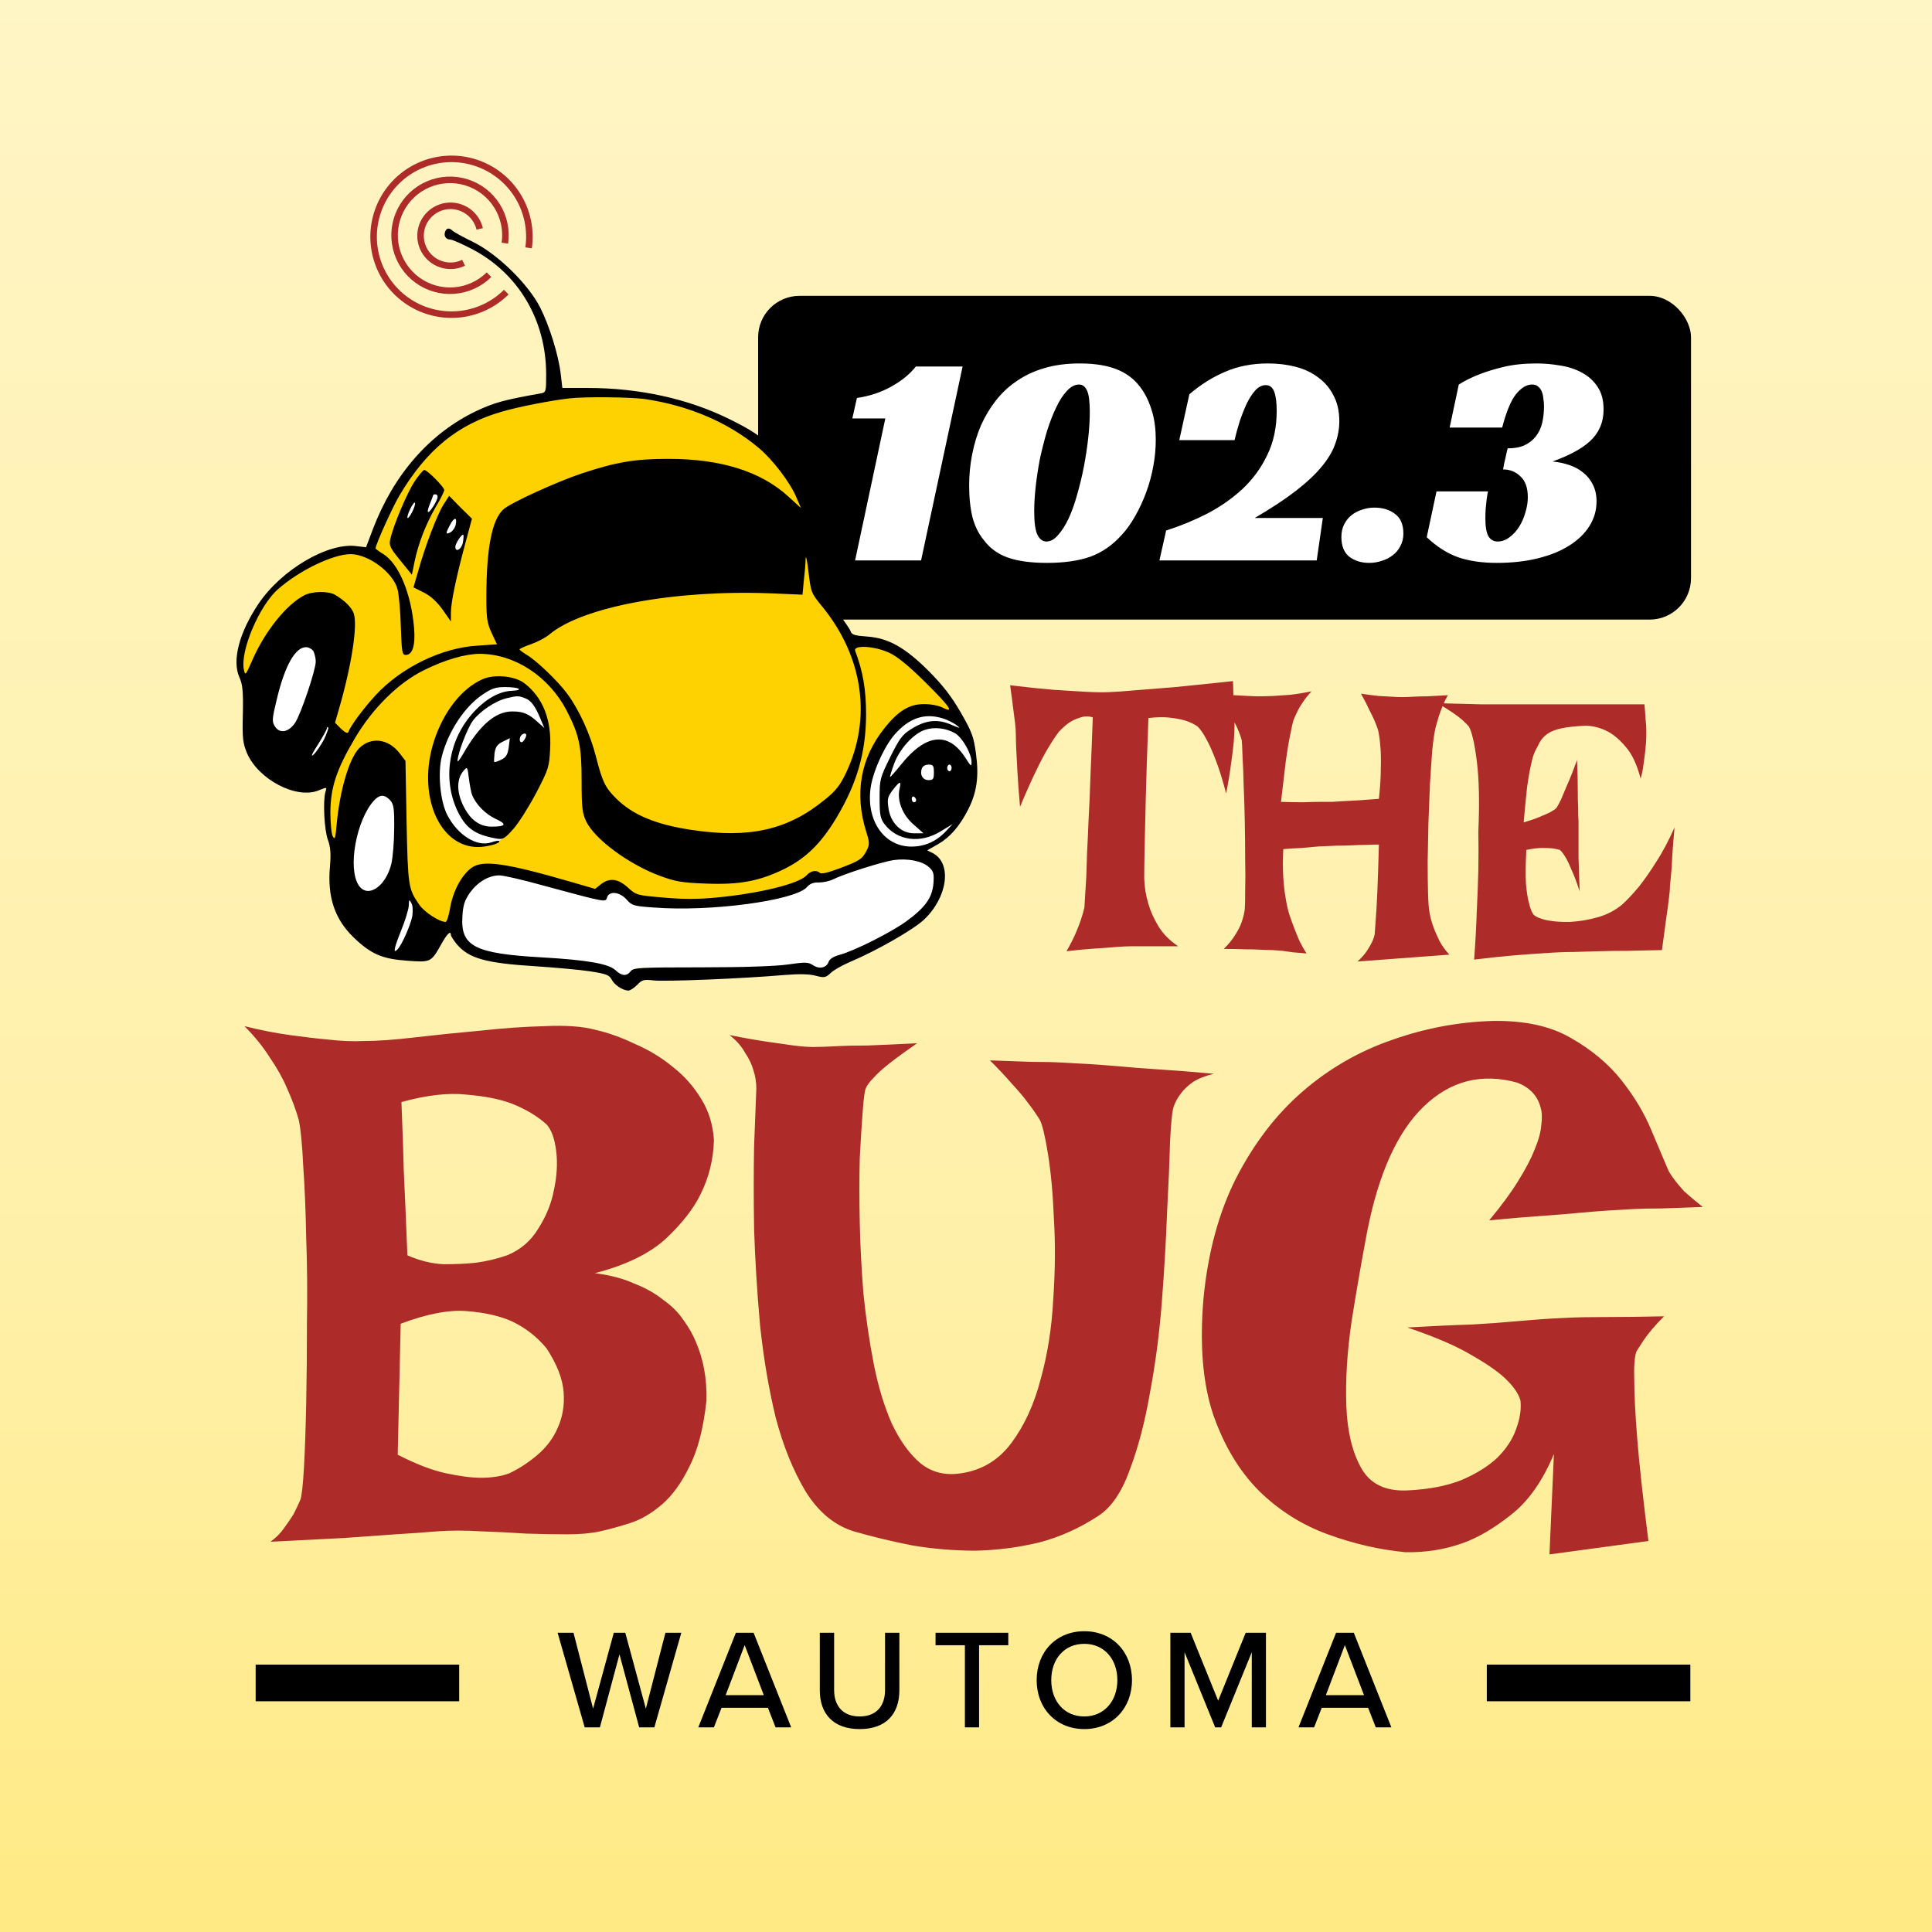 <svg width="500" height="500" viewBox="0 0 500 500" fill="none" xmlns="http://www.w3.org/2000/svg">
<rect x="0" y="0" width="500" height="500" fill="#808080" stroke="none"/>
<rect width="500" height="500" fill="url(#paint0_linear_58_178)"/>
<path d="M261.416 177.353C265.82 177.879 269.633 178.273 272.853 178.536C276.074 178.733 278.736 178.898 280.84 179.029C283.272 179.161 285.309 179.194 286.953 179.128C288.662 179.062 290.995 178.898 293.953 178.635C296.451 178.438 299.737 178.175 303.813 177.846C307.888 177.452 312.982 176.926 319.095 176.269C319.161 177.78 319.193 179.259 319.193 180.705C319.259 182.086 319.325 183.302 319.391 184.353C319.456 185.602 319.489 186.753 319.489 187.804C319.489 188.922 319.424 190.335 319.292 192.044C319.161 193.49 318.931 195.33 318.602 197.565C318.339 199.734 317.912 202.331 317.32 205.354C316.4 201.805 315.513 198.946 314.658 196.777C313.804 194.542 313.015 192.767 312.292 191.452C311.503 189.941 310.714 188.79 309.925 188.001C309.071 187.41 308.052 186.917 306.869 186.523C305.817 186.194 304.47 185.931 302.827 185.734C301.249 185.537 299.376 185.569 297.207 185.832C296.878 194.509 296.648 201.542 296.516 206.932C296.385 212.322 296.286 216.529 296.221 219.552C296.155 223.167 296.122 225.764 296.122 227.341C296.188 229.576 296.549 231.778 297.207 233.947C297.732 235.788 298.587 237.694 299.77 239.666C300.953 241.638 302.662 243.38 304.897 244.891H292.868C291.751 244.891 290.371 244.957 288.727 245.089C287.347 245.22 285.572 245.351 283.403 245.483C281.3 245.614 278.835 245.844 276.008 246.173C276.994 244.464 277.783 242.919 278.375 241.539C278.966 240.159 279.426 238.976 279.755 237.99C280.149 236.806 280.445 235.755 280.642 234.835C280.708 233.52 280.873 230.858 281.135 226.848C281.201 225.205 281.267 223.167 281.333 220.735C281.464 218.303 281.596 215.411 281.727 212.059C281.924 208.707 282.089 204.861 282.22 200.523C282.417 196.119 282.614 191.157 282.812 185.635C281.628 185.307 280.511 185.339 279.459 185.734C278.408 186.062 277.487 186.49 276.699 187.016C275.778 187.673 274.891 188.462 274.037 189.382C273.182 190.499 272.229 191.945 271.177 193.72C270.257 195.232 269.205 197.237 268.022 199.734C266.839 202.166 265.492 205.19 263.98 208.805C263.651 204.993 263.421 201.871 263.29 199.439C263.158 196.941 263.06 195.002 262.994 193.621C262.928 191.978 262.895 190.762 262.895 189.973C262.895 189.25 262.829 188.297 262.698 187.114C262.567 186.128 262.402 184.846 262.205 183.269C262.008 181.626 261.745 179.654 261.416 177.353ZM313.475 179.325C315.775 179.588 317.715 179.785 319.292 179.917C320.87 179.982 322.118 180.048 323.039 180.114C324.156 180.18 325.043 180.212 325.701 180.212C326.818 180.212 328.1 180.18 329.546 180.114C330.795 180.048 332.241 179.949 333.884 179.818C335.593 179.621 337.434 179.325 339.406 178.931C338.485 179.917 337.729 180.87 337.138 181.79C336.546 182.644 336.086 183.433 335.758 184.156C335.363 184.945 335.035 185.668 334.772 186.325C334.509 187.18 334.213 188.494 333.884 190.269C333.556 191.781 333.194 193.917 332.8 196.678C332.471 199.439 332.044 203.054 331.518 207.523C333.753 207.589 335.692 207.622 337.335 207.622C338.978 207.556 340.359 207.523 341.476 207.523H344.73C345.65 207.458 346.702 207.392 347.885 207.326C349.857 207.261 352.848 207.063 356.857 206.735C357.186 203.711 357.35 201.115 357.35 198.946C357.416 196.711 357.383 194.837 357.251 193.326C357.12 191.617 356.923 190.171 356.66 188.987C356.463 188.33 356.167 187.541 355.773 186.621C355.444 185.832 354.984 184.879 354.392 183.762C353.866 182.579 353.143 181.165 352.223 179.522C353.932 179.785 355.444 179.982 356.758 180.114C358.139 180.18 359.289 180.245 360.209 180.311C361.261 180.377 362.148 180.41 362.871 180.41C363.594 180.41 364.548 180.377 365.731 180.311C366.717 180.245 367.933 180.212 369.379 180.212C370.825 180.147 372.6 180.048 374.703 179.917C374.177 180.837 373.717 181.79 373.323 182.776C372.928 183.762 372.6 184.649 372.337 185.438C372.074 186.358 371.811 187.278 371.548 188.199C371.219 189.579 370.923 191.584 370.661 194.213C370.463 196.842 370.266 199.767 370.069 202.988C369.937 206.209 369.806 209.561 369.675 213.045C369.609 216.529 369.543 219.815 369.477 222.904C369.477 225.994 369.51 228.754 369.576 231.186C369.642 233.553 369.773 235.229 369.97 236.215C370.168 237.398 370.496 238.614 370.956 239.863C371.351 240.98 371.877 242.196 372.534 243.511C373.191 244.76 374.046 245.943 375.097 247.06L351.336 248.835C352.322 247.915 353.11 247.028 353.702 246.173C354.294 245.253 354.754 244.464 355.082 243.807C355.411 243.084 355.641 242.394 355.773 241.736C355.838 240.947 355.937 239.567 356.068 237.595C356.2 235.952 356.331 233.619 356.463 230.595C356.594 227.571 356.726 223.562 356.857 218.566C355.937 218.566 354.819 218.599 353.505 218.665C352.256 218.665 351.073 218.698 349.955 218.763C348.641 218.829 347.26 218.862 345.814 218.862C344.368 218.928 342.856 218.993 341.279 219.059C339.964 219.191 338.485 219.322 336.842 219.454C335.265 219.519 333.687 219.618 332.11 219.749C331.978 222.51 331.978 224.942 332.11 227.045C332.241 229.083 332.438 230.825 332.701 232.271C332.964 233.98 333.293 235.459 333.687 236.708C334.081 237.891 334.509 239.074 334.969 240.257C335.363 241.309 335.823 242.426 336.349 243.61C336.941 244.793 337.532 245.844 338.124 246.765C336.875 246.633 335.725 246.535 334.673 246.469C333.621 246.337 332.701 246.206 331.912 246.074C330.992 246.009 330.105 245.943 329.25 245.877C328.396 245.877 327.377 245.844 326.194 245.779C325.142 245.713 323.827 245.68 322.25 245.68C320.672 245.614 318.832 245.581 316.729 245.581C317.977 244.333 318.963 243.117 319.686 241.933C320.475 240.685 321.034 239.567 321.363 238.581C321.757 237.398 322.02 236.313 322.151 235.328C322.217 234.473 322.25 232.863 322.25 230.496C322.316 228.13 322.316 225.435 322.25 222.411C322.25 219.322 322.217 216.101 322.151 212.749C322.086 209.331 321.987 206.143 321.856 203.185C321.79 200.227 321.691 197.697 321.56 195.593C321.494 193.424 321.428 192.077 321.363 191.551C321.034 190.368 320.541 189.086 319.884 187.706C319.292 186.588 318.503 185.307 317.517 183.86C316.531 182.349 315.184 180.837 313.475 179.325ZM372.041 181.987C376.642 182.119 380.454 182.217 383.478 182.283C386.567 182.283 389.065 182.283 390.971 182.283H396.197H425.578C425.71 183.598 425.808 184.879 425.874 186.128C426.006 187.311 426.071 188.363 426.071 189.283C426.071 190.401 426.039 191.419 425.973 192.34C425.907 193.26 425.808 194.246 425.677 195.298C425.546 196.218 425.414 197.204 425.283 198.255C425.151 199.307 424.921 200.392 424.592 201.509C423.672 197.96 422.423 195.265 420.846 193.424C419.334 191.584 417.789 190.236 416.212 189.382C414.371 188.396 412.432 187.87 410.395 187.804C407.7 187.936 405.596 188.166 404.085 188.494C402.573 188.823 401.39 189.283 400.535 189.875C399.681 190.466 399.023 191.157 398.563 191.945C398.169 192.668 397.742 193.49 397.281 194.41C396.887 195.199 396.526 196.415 396.197 198.058C395.868 199.439 395.54 201.312 395.211 203.678C394.948 206.045 394.652 209.101 394.324 212.848C396.098 212.322 397.511 211.829 398.563 211.369C399.681 210.909 400.568 210.514 401.225 210.186C401.948 209.791 402.474 209.43 402.803 209.101C403.066 208.707 403.46 207.984 403.986 206.932C404.38 206.012 404.906 204.763 405.563 203.185C406.287 201.608 407.141 199.439 408.127 196.678C408.258 199.702 408.324 202.232 408.324 204.27C408.324 206.242 408.357 207.852 408.423 209.101C408.423 210.547 408.456 211.697 408.521 212.552V216.299C408.521 217.679 408.521 219.552 408.521 221.918C408.587 224.219 408.686 227.144 408.817 230.694C408.028 228.261 407.305 226.355 406.648 224.975C406.056 223.529 405.531 222.444 405.07 221.721C404.545 220.867 404.085 220.275 403.69 219.947C403.23 219.815 402.606 219.684 401.817 219.552C401.094 219.486 400.174 219.454 399.056 219.454C398.004 219.454 396.657 219.618 395.014 219.947C394.817 223.562 394.784 226.487 394.915 228.722C395.112 230.891 395.375 232.567 395.704 233.75C396.033 235.13 396.427 236.116 396.887 236.708C397.479 237.299 398.662 237.792 400.436 238.187C402.211 238.515 404.216 238.647 406.451 238.581C408.751 238.45 411.085 238.055 413.451 237.398C415.817 236.741 417.921 235.656 419.761 234.144C421.142 232.895 422.621 231.318 424.198 229.412C425.513 227.768 426.959 225.698 428.536 223.2C430.18 220.702 431.79 217.679 433.368 214.129C433.105 217.087 432.907 219.552 432.776 221.524C432.71 223.43 432.612 224.975 432.48 226.158C432.349 227.538 432.25 228.59 432.184 229.313C432.184 230.102 432.086 231.219 431.889 232.665C431.757 233.914 431.527 235.623 431.198 237.792C430.935 239.896 430.574 242.591 430.114 245.877C427.025 245.943 424.099 246.009 421.339 246.074C418.578 246.074 416.146 246.107 414.043 246.173C411.545 246.239 409.244 246.305 407.141 246.37C404.972 246.37 402.573 246.469 399.944 246.666C397.643 246.797 394.915 246.995 391.76 247.258C388.671 247.521 385.253 247.882 381.506 248.342C381.835 243.872 382.065 239.666 382.196 235.722C382.393 231.712 382.525 228.196 382.591 225.172C382.656 221.623 382.656 218.336 382.591 215.313C382.919 207.754 382.788 201.641 382.196 196.974C381.605 192.307 380.914 189.316 380.126 188.001C379.731 187.541 379.173 186.983 378.45 186.325C377.858 185.8 377.036 185.175 375.985 184.452C374.933 183.729 373.618 182.907 372.041 181.987Z" fill="#AD2B28"/>
<g clip-path="url(#clip0_58_178)">
<rect x="196.203" y="76.564" width="241.426" height="83.789" rx="10.717" fill="black"/>
<path d="M221.771 102.992C225.038 102.518 227.989 101.543 230.623 100.068C233.311 98.592 235.445 96.853 237.026 94.851H249.12L238.37 145.043H221.296L229.122 108.288H220.585L221.771 102.992ZM279.43 94.06C283.54 94.06 286.912 94.64 289.547 95.799C292.182 96.959 294.263 98.75 295.791 101.174C296.845 102.808 297.662 104.678 298.242 106.786C298.821 108.841 299.111 111.186 299.111 113.821C299.111 116.034 298.901 118.3 298.479 120.619C298.057 122.937 297.451 125.177 296.661 127.338C295.871 129.498 294.922 131.553 293.815 133.503C292.761 135.4 291.576 137.06 290.258 138.483C287.887 141.117 285.173 142.988 282.117 144.095C279.061 145.149 275.346 145.676 270.972 145.676C266.756 145.676 263.331 145.201 260.696 144.253C258.114 143.304 256.059 141.776 254.531 139.668C253.266 138.14 252.318 136.217 251.685 133.898C251.106 131.527 250.816 128.787 250.816 125.678C250.816 122.885 251.079 120.171 251.606 117.536C252.133 114.849 252.897 112.346 253.899 110.027C254.953 107.708 256.217 105.601 257.693 103.704C259.168 101.807 260.854 100.199 262.751 98.882C264.965 97.301 267.415 96.115 270.102 95.325C272.843 94.482 275.952 94.06 279.43 94.06ZM270.814 140.143C271.868 140.143 272.869 139.589 273.817 138.483C274.819 137.376 275.741 135.927 276.584 134.135C277.427 132.291 278.165 130.209 278.797 127.891C279.482 125.52 280.062 123.096 280.536 120.619C281.01 118.089 281.379 115.639 281.643 113.268C281.906 110.844 282.038 108.631 282.038 106.628C282.038 103.941 281.801 102.096 281.327 101.095C280.852 100.041 280.167 99.514 279.271 99.514C278.165 99.514 277.111 100.068 276.11 101.174C275.109 102.228 274.186 103.651 273.343 105.443C272.5 107.182 271.71 109.21 270.972 111.529C270.287 113.848 269.681 116.219 269.154 118.643C268.68 121.067 268.311 123.464 268.047 125.836C267.784 128.207 267.652 130.368 267.652 132.317C267.652 135.268 267.942 137.323 268.522 138.483C269.101 139.589 269.865 140.143 270.814 140.143ZM301.796 137.297C305.432 136.138 308.963 134.689 312.388 132.95C315.813 131.158 318.87 129.024 321.557 126.547C324.245 124.018 326.379 121.093 327.96 117.773C329.593 114.454 330.41 110.633 330.41 106.312C330.41 104.204 330.199 102.571 329.778 101.411C329.356 100.252 328.618 99.672 327.564 99.672C326.616 99.672 325.72 100.12 324.877 101.016C324.086 101.912 323.349 103.045 322.664 104.415C322.031 105.785 321.425 107.313 320.846 109C320.319 110.686 319.871 112.319 319.502 113.9H305.195L307.804 102.044C310.755 99.514 313.864 97.565 317.131 96.195C320.398 94.772 324.086 94.06 328.197 94.06C330.726 94.06 333.097 94.35 335.311 94.93C337.577 95.51 339.526 96.432 341.16 97.696C342.846 98.908 344.163 100.463 345.112 102.36C346.113 104.204 346.614 106.417 346.614 109C346.614 110.949 346.271 112.873 345.586 114.77C344.954 116.667 343.795 118.643 342.108 120.698C340.475 122.7 338.235 124.808 335.39 127.021C332.597 129.182 329.04 131.527 324.719 134.056H342.345L340.765 145.043H300.057L301.796 137.297ZM363.195 138.087C363.195 139.299 362.931 140.38 362.405 141.328C361.93 142.277 361.272 143.067 360.428 143.699C359.638 144.332 358.716 144.806 357.662 145.122C356.608 145.491 355.501 145.676 354.342 145.676C352.34 145.676 350.627 145.149 349.204 144.095C347.834 142.988 347.149 141.275 347.149 138.957C347.149 137.745 347.386 136.665 347.861 135.716C348.335 134.768 348.967 133.977 349.758 133.345C350.548 132.712 351.444 132.238 352.445 131.922C353.499 131.553 354.579 131.369 355.686 131.369C357.846 131.369 359.638 131.922 361.061 133.029C362.484 134.083 363.195 135.769 363.195 138.087ZM387.336 145.676C383.594 145.676 380.301 145.201 377.455 144.253C374.61 143.252 371.87 141.513 369.235 139.036L371.764 127.179H385.123C385.123 127.127 385.07 127.311 384.965 127.733C384.912 128.154 384.833 128.708 384.727 129.393C384.675 130.078 384.596 130.842 384.49 131.685C384.438 132.528 384.411 133.345 384.411 134.135C384.411 136.296 384.675 137.85 385.202 138.799C385.781 139.695 386.572 140.143 387.573 140.143C388.68 140.143 389.707 139.774 390.656 139.036C391.657 138.298 392.5 137.376 393.185 136.269C393.87 135.163 394.397 133.951 394.766 132.633C395.187 131.263 395.398 129.946 395.398 128.681C395.398 126.257 394.766 124.466 393.501 123.306C392.289 122.094 390.787 121.488 388.996 121.488C389.154 120.487 389.338 119.591 389.549 118.801C389.707 118.116 389.839 117.51 389.944 116.983C390.102 116.403 390.181 116.087 390.181 116.034C391.92 116.034 393.369 115.771 394.529 115.244C395.741 114.664 396.716 113.9 397.453 112.952C398.244 111.95 398.797 110.791 399.113 109.474C399.429 108.104 399.588 106.655 399.588 105.126C399.588 104.494 399.535 103.862 399.429 103.229C399.377 102.544 399.245 101.938 399.034 101.411C398.823 100.832 398.507 100.384 398.086 100.068C397.717 99.699 397.19 99.514 396.505 99.514C395.082 99.514 393.686 100.357 392.316 102.044C390.998 103.73 389.813 106.602 388.759 110.659H375.163L377.534 99.514C379.115 98.513 380.933 97.617 382.988 96.827C384.727 96.142 386.809 95.51 389.233 94.93C391.71 94.35 394.529 94.06 397.69 94.06C399.746 94.06 401.801 94.245 403.856 94.614C405.911 94.93 407.755 95.536 409.389 96.432C411.075 97.328 412.419 98.54 413.42 100.068C414.474 101.596 415.001 103.546 415.001 105.917C415.001 107.708 414.685 109.289 414.052 110.659C413.473 111.977 412.603 113.162 411.444 114.216C410.285 115.27 408.888 116.219 407.255 117.062C405.674 117.905 403.856 118.695 401.801 119.433C403.382 119.591 404.857 119.907 406.227 120.382C407.597 120.856 408.783 121.515 409.784 122.358C410.838 123.201 411.655 124.229 412.234 125.441C412.867 126.653 413.183 128.102 413.183 129.788C413.183 132.054 412.577 134.162 411.365 136.111C410.153 138.061 408.414 139.747 406.148 141.17C403.935 142.593 401.221 143.699 398.007 144.49C394.845 145.28 391.288 145.676 387.336 145.676Z" fill="white"/>
</g>
<path d="M63.263 265.567C67.371 266.594 71.286 267.364 75.009 267.877C78.731 268.391 82.005 268.776 84.829 269.032C88.166 269.418 91.247 269.546 94.071 269.418C97.666 269.418 102.159 269.097 107.55 268.455C113.07 267.813 118.718 267.235 124.495 266.722C130.271 266.08 135.791 265.695 141.054 265.567C146.446 265.31 150.81 265.631 154.148 266.529C157.485 267.3 160.887 268.519 164.353 270.188C167.947 271.728 171.221 273.718 174.173 276.157C177.125 278.468 179.564 281.227 181.49 284.437C183.416 287.517 184.507 291.048 184.763 295.027C184.635 300.033 183.48 304.719 181.297 309.083C179.5 312.806 176.484 316.657 172.247 320.636C168.011 324.487 161.914 327.44 153.955 329.494C157.934 330.007 161.336 330.906 164.16 332.19C167.113 333.345 169.616 334.757 171.67 336.426C173.852 337.966 175.585 339.699 176.869 341.625C178.281 343.55 179.372 345.476 180.142 347.401C182.068 351.894 182.966 356.9 182.838 362.42C182.068 369.609 180.591 375.321 178.409 379.557C176.355 383.793 173.98 387.067 171.285 389.377C168.589 391.688 165.829 393.293 163.005 394.191C160.181 395.09 157.614 395.796 155.303 396.309C152.992 396.823 150.168 397.08 146.831 397.08C143.493 397.08 139.899 397.015 136.048 396.887C132.325 396.63 128.474 396.438 124.495 396.309C120.515 396.053 116.728 396.053 113.134 396.309C110.182 396.566 106.587 396.823 102.351 397.08C98.757 397.336 94.264 397.657 88.873 398.042C83.481 398.299 77.191 398.62 70.002 399.005C71.415 397.978 72.57 396.823 73.468 395.539C74.495 394.127 75.33 392.908 75.972 391.881C76.613 390.597 77.191 389.377 77.704 388.222C78.09 387.195 78.41 384.371 78.667 379.75C78.924 375.129 79.117 369.609 79.245 363.19C79.373 356.644 79.438 349.648 79.438 342.202C79.566 334.629 79.502 327.376 79.245 320.444C79.117 313.384 78.86 307.158 78.475 301.766C78.218 296.247 77.833 292.267 77.319 289.828C76.549 287.132 75.522 284.372 74.239 281.548C73.212 279.109 71.735 276.478 69.81 273.654C68.013 270.83 65.83 268.134 63.263 265.567ZM103.892 285.207C103.892 285.72 103.956 287.453 104.084 290.406C104.212 292.973 104.341 296.953 104.469 302.344C104.726 307.607 105.047 315.117 105.432 324.873C108.641 326.285 111.786 327.055 114.867 327.183C117.948 327.183 120.708 327.055 123.147 326.798C125.971 326.413 128.667 325.771 131.234 324.873C134.7 323.461 137.396 321.15 139.321 317.941C141.375 314.731 142.723 311.394 143.365 307.928C144.135 304.334 144.327 300.996 143.942 297.915C143.557 294.706 142.723 292.395 141.439 290.983C139 288.801 135.984 287.004 132.389 285.592C129.308 284.437 125.393 283.666 120.644 283.281C116.022 282.768 110.438 283.41 103.892 285.207ZM102.929 376.476C107.678 378.915 111.85 380.52 115.445 381.29C119.039 382.06 122.056 382.446 124.495 382.446C127.319 382.446 129.758 382.06 131.812 381.29C134.251 380.135 136.625 378.595 138.936 376.669C141.375 374.615 143.172 372.24 144.327 369.545C145.611 366.721 146.125 363.64 145.868 360.302C145.611 356.836 144.135 353.049 141.439 348.942C139 345.989 136.048 343.678 132.582 342.01C129.501 340.598 125.586 339.699 120.836 339.314C116.215 338.929 110.503 340.02 103.699 342.587L102.929 376.476ZM188.807 267.877C192.658 268.647 195.931 269.225 198.627 269.61C201.323 269.995 203.569 270.316 205.366 270.573C207.42 270.83 209.153 270.958 210.565 270.958C211.977 270.958 213.903 270.894 216.342 270.765C218.524 270.637 221.284 270.573 224.622 270.573C227.959 270.445 232.195 270.252 237.33 269.995C234.378 272.049 232.003 273.782 230.206 275.194C228.408 276.606 227.061 277.826 226.162 278.853C225.007 280.008 224.301 280.971 224.044 281.741C223.787 282.254 223.53 284.18 223.274 287.517C223.017 290.727 222.76 294.834 222.504 299.841C222.375 304.719 222.375 310.239 222.504 316.4C222.632 322.434 222.953 328.595 223.466 334.885C224.108 341.175 225.007 347.273 226.162 353.178C227.317 358.954 228.858 364.025 230.783 368.389C232.837 372.754 235.276 376.156 238.1 378.595C241.053 381.034 244.583 381.932 248.691 381.29C254.082 380.52 258.447 377.889 261.784 373.396C265.122 368.903 267.625 363.447 269.294 357.029C271.091 350.61 272.182 343.743 272.567 336.426C273.081 328.98 273.145 322.048 272.76 315.63C272.503 309.083 271.989 303.435 271.219 298.685C270.449 293.936 269.743 290.983 269.101 289.828C268.331 288.544 267.304 287.068 266.02 285.399C264.993 283.987 263.645 282.383 261.977 280.586C260.308 278.66 258.382 276.606 256.2 274.424C260.18 274.552 263.774 274.681 266.983 274.809C270.192 274.809 272.888 274.873 275.07 275.002C277.638 275.13 279.948 275.258 282.002 275.387C284.056 275.515 286.623 275.708 289.704 275.964C292.272 276.221 295.545 276.478 299.524 276.735C303.632 276.991 308.51 277.376 314.158 277.89C311.976 278.403 310.179 279.109 308.767 280.008C307.483 280.907 306.456 281.869 305.686 282.896C304.787 284.052 304.146 285.207 303.76 286.362C303.375 287.389 303.054 290.47 302.798 295.605C302.669 300.611 302.413 306.708 302.028 313.897C301.771 320.957 301.321 328.659 300.68 337.003C300.038 345.219 299.011 353.049 297.599 360.495C296.315 367.94 294.582 374.551 292.4 380.328C290.346 386.104 287.65 390.083 284.313 392.266C279.435 395.475 274.3 397.786 268.909 399.198C263.517 400.481 258.061 401.187 252.542 401.316C247.022 401.316 241.566 400.866 236.175 399.968C230.912 398.941 225.841 397.721 220.963 396.309C215.957 394.769 211.785 391.303 208.447 385.912C205.238 380.52 202.671 374.166 200.745 366.849C198.948 359.404 197.6 351.445 196.702 342.972C195.931 334.372 195.418 326.092 195.161 318.133C195.033 310.174 195.033 302.986 195.161 296.567C195.418 290.021 195.61 285.078 195.739 281.741C195.739 280.072 195.482 278.468 194.969 276.927C194.584 275.515 193.877 274.039 192.851 272.498C191.952 270.83 190.604 269.289 188.807 267.877ZM386.365 264.219C394.581 264.09 401.32 265.567 406.583 268.647C411.975 271.728 416.339 275.387 419.677 279.623C423.014 283.859 425.582 288.159 427.379 292.524C429.176 296.76 430.588 300.098 431.615 302.537C431.872 303.178 432.385 304.013 433.155 305.04C433.797 305.938 434.696 307.029 435.851 308.313C437.135 309.468 438.739 310.816 440.665 312.357C436.686 312.485 433.155 312.613 430.075 312.742C426.994 312.742 424.362 312.806 422.18 312.934C419.741 313.063 417.559 313.191 415.633 313.319C413.708 313.448 411.333 313.64 408.509 313.897C405.941 314.154 402.796 314.411 399.074 314.667C395.351 314.924 390.794 315.309 385.403 315.823C388.612 311.972 391.115 308.57 392.912 305.617C394.838 302.537 396.25 299.841 397.148 297.53C398.175 295.091 398.753 292.973 398.881 291.176C399.138 289.379 399.074 287.838 398.689 286.555C397.918 283.602 395.929 281.484 392.719 280.201C383.477 277.633 375.39 279.687 368.458 286.362C361.654 292.909 356.776 303.692 353.824 318.711C352.412 326.156 351.064 333.923 349.78 342.01C348.625 349.969 348.176 357.285 348.433 363.961C348.689 370.507 349.973 375.835 352.284 379.942C354.594 384.05 358.574 385.976 364.222 385.719C369.742 385.462 374.427 384.564 378.278 383.023C382.129 381.354 385.21 379.429 387.521 377.247C389.831 374.936 391.436 372.497 392.334 369.93C393.361 367.234 393.746 364.731 393.49 362.42C392.976 360.623 391.628 358.698 389.446 356.644C387.521 354.846 384.632 352.857 380.781 350.675C376.93 348.364 371.41 345.989 364.222 343.55C371.025 343.165 376.609 342.908 380.974 342.78C385.467 342.523 388.997 342.266 391.564 342.01C394.645 341.753 397.02 341.56 398.689 341.432C400.229 341.304 402.475 341.175 405.428 341.047C407.995 340.919 411.269 340.854 415.248 340.854C419.356 340.854 424.491 340.79 430.652 340.662C428.342 342.972 426.544 345.091 425.261 347.016C424.619 348.043 424.041 348.942 423.528 349.712C423.014 350.995 422.822 353.627 422.95 357.606C422.95 360.944 423.207 365.886 423.72 372.433C424.234 378.851 425.197 387.645 426.609 398.813L400.999 402.278L402.155 376.284C399.202 383.344 395.479 388.607 390.987 392.073C386.622 395.539 382.45 397.978 378.471 399.39C373.721 401.059 368.779 401.829 363.644 401.701C356.969 401.059 350.294 399.519 343.619 397.08C336.944 394.641 331.039 390.918 325.904 385.912C320.769 380.777 316.79 374.166 313.966 366.079C311.27 357.992 310.436 347.979 311.463 336.041C312.618 324.102 315.442 313.705 319.935 304.847C324.556 295.861 330.268 288.416 337.072 282.511C343.875 276.606 351.513 272.178 359.986 269.225C368.586 266.144 377.38 264.475 386.365 264.219Z" fill="#AD2B28"/>
<rect x="66.163" y="430.804" width="52.676" height="9.482" fill="black"/>
<path d="M169.347 447.045H165.42L160.317 428.14L155.251 447.045H151.323L144.312 422.56H148.423L153.489 442.199L158.849 422.56H161.822L167.145 442.199L172.211 422.56H176.322L169.347 447.045ZM204.76 447.045H200.722L198.739 441.979H186.736L184.753 447.045H180.715L190.443 422.56H195.032L204.76 447.045ZM197.675 438.712L192.719 425.754L187.8 438.712H197.675ZM212.164 437.464V422.56H215.871V437.354C215.871 441.539 218.184 444.218 222.479 444.218C226.774 444.218 229.05 441.539 229.05 437.354V422.56H232.757V437.427C232.757 443.521 229.343 447.485 222.479 447.485C215.614 447.485 212.164 443.484 212.164 437.464ZM253.386 447.045H249.715V425.791H242.117V422.56H260.948V425.791H253.386V447.045ZM268.285 434.821C268.285 427.553 273.314 422.156 280.619 422.156C287.924 422.156 292.954 427.553 292.954 434.821C292.954 442.089 287.924 447.485 280.619 447.485C273.314 447.485 268.285 442.089 268.285 434.821ZM289.173 434.821C289.173 429.425 285.795 425.423 280.619 425.423C275.37 425.423 272.066 429.425 272.066 434.821C272.066 440.18 275.37 444.218 280.619 444.218C285.795 444.218 289.173 440.18 289.173 434.821ZM327.63 447.045H323.96V427.589L316.03 447.045H314.489L306.56 427.589V447.045H302.889V422.56H308.138L315.26 440.144L322.381 422.56H327.63V447.045ZM360.091 447.045H356.053L354.07 441.979H342.067L340.084 447.045H336.046L345.774 422.56H350.363L360.091 447.045ZM353.006 438.712L348.05 425.754L343.131 438.712H353.006Z" fill="black"/>
<rect x="384.784" y="430.804" width="52.676" height="9.482" fill="black"/>
<path d="M248.356 185.744C236.81 217.286 225.263 230.804 173.726 233.62C166.765 232.112 146.468 229.302 125.005 224.279C122.235 231.54 118.809 228.832 116.556 239.534C108.671 235.517 78.255 229.959 85.859 202.078C74.825 192.221 61.921 179.524 61.921 172.226C61.921 157.664 80.508 139.276 95.716 142.374C102.475 128.856 108.389 105.762 144.155 102.101C216.251 98.722 208.647 143.782 211.464 152.794C229.487 183.209 219.349 147.161 248.356 185.744Z" fill="#FED201"/>
<path d="M133.776 176.869C140.91 179.442 143.529 190.303 139.625 201.128C135.721 211.953 129.886 220.985 122.752 218.412C115.618 215.839 109.887 202.636 113.791 191.811C117.694 180.986 126.642 174.296 133.776 176.869Z" fill="white"/>
<path d="M244.159 184.29C250.99 186.753 254.29 196.376 250.609 206.584C246.928 216.792 238.852 222.002 232.021 219.539C225.191 217.076 221.446 208.52 225.127 198.312C228.808 188.105 237.329 181.827 244.159 184.29Z" fill="white"/>
<path d="M242.442 224.608C245.822 238.126 217.372 251.925 184.709 251.925C165.84 248.546 107.544 253.052 118.809 234.183C121.062 213.906 141.902 237.562 184.709 232.775C217.372 232.775 228.924 213.343 242.442 224.608Z" fill="white"/>
<ellipse cx="160.489" cy="242.211" rx="4.872" ry="12.564" transform="rotate(-6.176 160.489 242.211)" fill="white"/>
<ellipse cx="211.182" cy="239.595" rx="4.872" ry="12.564" transform="rotate(-6.176 211.182 239.595)" fill="white"/>
<path d="M97.842 201.434C102.115 201.856 105.14 209.552 104.15 219.571C103.16 229.59 114.021 243.476 103.038 246.856C98.765 246.434 87.322 228.83 88.312 218.811C89.302 208.792 93.569 201.012 97.842 201.434Z" fill="white"/>
<path d="M113.739 127.166C113.887 129.156 112.43 132.662 110.043 132.838C107.657 133.015 105.581 138.758 104.164 133.925C104.017 131.935 106.565 128.187 108.952 128.011C111.338 127.834 113.592 125.176 113.739 127.166Z" fill="white"/>
<path d="M120.78 136.178C120.927 138.168 120.069 143.323 117.682 143.5C115.295 143.677 115.719 144.672 114.303 139.839C114.155 137.849 114.732 133.82 117.119 133.643C119.506 133.467 120.633 134.188 120.78 136.178Z" fill="white"/>
<path d="M81.981 161.325C86.076 162.615 87.457 170.768 84.433 180.371C81.408 189.974 92.9 186.307 78.255 200.67C74.16 199.38 66.063 185.981 69.088 176.377C72.113 166.774 77.885 160.035 81.981 161.325Z" fill="white"/>
<path d="M115.2 59.981C114.799 61.013 115.372 61.988 116.519 61.988C116.977 61.988 119.5 63.077 122.023 64.396C134.122 70.646 141.346 82.802 141.346 96.907C141.346 101.265 141.289 101.551 140.085 101.781C130.395 103.501 127.929 104.189 123.285 106.368C111.244 112.102 101.897 122.767 96.508 136.929L94.73 141.631L92.322 141.344C84.925 140.312 72.827 147.422 66.863 156.31C61.875 163.764 60.04 170.931 61.932 175.232C62.792 177.124 62.964 178.844 62.85 184.75C62.678 191.114 62.85 192.319 63.939 194.956C66.921 201.779 76.783 206.94 82.517 204.532C84.638 203.672 84.638 203.672 84.237 204.876C83.549 207.169 83.893 214.738 84.868 217.376C85.556 219.325 85.671 220.988 85.384 224.314C84.696 232.169 86.645 237.903 91.519 242.605C95.992 246.905 98.859 248.167 105.28 248.625C111.53 249.084 111.53 249.084 114.225 244.325C115.716 241.63 116.691 240.712 116.691 241.974C116.691 242.261 117.379 243.293 118.182 244.325C121.335 248.052 125.693 249.256 138.48 250.059C143.697 250.403 150.119 250.976 152.7 251.377C156.771 252.008 157.631 252.295 158.261 253.442C159.007 254.932 161.128 256.309 162.619 256.366C163.078 256.366 164.11 255.678 164.913 254.875C166.174 253.556 166.576 253.442 169.156 253.728C172.137 254.072 192.149 253.27 202.699 252.352C206.885 252.008 209.465 252.066 211.128 252.524C213.364 253.098 213.651 253.04 215.027 251.779C215.772 251.033 218.066 249.772 220.073 248.912C226.839 246.045 236.185 240.712 239.052 238.075C245.244 232.284 246.448 223.511 241.46 220.816L239.969 220.071L242.779 218.465C245.875 216.688 248.398 213.763 250.577 209.463C252.813 205.048 253.386 200.919 252.584 195.071C252.01 190.713 251.552 189.452 248.685 184.463C246.276 180.277 244.097 177.468 240.485 173.798C234.235 167.548 229.935 165.14 224.43 164.739C221.219 164.509 220.417 164.28 220.13 163.363C219.958 162.789 218.238 160.324 216.346 157.915C212.332 152.87 211.586 150.748 210.726 142.377C209.924 134.578 208.318 127.64 206.369 123.799C205.509 122.079 202.986 118.925 200.463 116.459C196.736 112.79 195.016 111.586 188.938 108.547C178.215 103.214 165.486 100.405 152.126 100.405H145.532L145.131 96.907C144.557 91.861 142.149 84.178 139.741 79.476C136.587 73.398 128.789 65.772 122.425 62.618C119.73 61.3 117.322 59.981 117.035 59.637C116.232 58.891 115.544 59.006 115.2 59.981ZM166.862 103.271C178.215 104.934 188.594 109.349 196.449 116.001C200.061 119.04 204.534 124.946 206.082 128.673L207.286 131.482L203.96 128.443C196.908 122.021 186.587 118.753 172.997 118.753C164.339 118.753 159.523 119.556 150.521 122.537C144.156 124.659 132.058 130.163 130.28 131.826C127.298 134.521 125.865 141.918 125.865 154.819C125.865 160.037 126.094 161.298 127.241 163.821L128.617 166.745L123.629 167.09C114.34 167.606 103.79 172.766 97.196 179.933C94.042 183.374 90.716 187.846 90.143 189.452C89.971 189.91 89.283 189.566 88.251 188.592L86.703 187.043L87.907 182.858C91.06 171.849 92.609 161.585 91.519 158.661C90.888 157.055 89.111 155.335 86.645 153.902C84.925 152.927 80.797 152.984 78.733 154.074C74.088 156.482 68.584 163.363 65.315 170.817C63.595 174.716 63.48 174.945 63.136 173.397C62.047 168.638 67.093 156.711 71.967 152.468C77.586 147.537 86.244 143.409 90.774 143.409C95.418 143.466 101.725 148.168 102.872 152.468C103.216 153.672 103.618 158.03 103.732 162.101C103.962 168.81 104.076 169.498 104.994 169.498C106.771 169.498 107.517 167.032 107.173 162.617C106.427 153.615 103.216 145.874 99.145 143.351C98.056 142.721 97.196 142.032 97.196 141.918C97.196 140.943 101.668 131.081 103.388 128.214C110.441 116.345 118.468 109.808 129.879 106.54C134.179 105.278 142.379 103.673 147.367 103.099C151.151 102.641 163.078 102.755 166.862 103.271ZM212.905 157.113C223.398 170.071 225.634 185.897 218.983 199.945C217.435 203.213 216.346 204.646 213.479 206.94C203.903 214.795 193.983 217.032 179.075 214.795C169.729 213.419 163.766 210.896 159.466 206.653C156.599 203.786 155.911 202.353 154.248 195.874C152.814 190.14 149.89 183.718 146.794 179.532C144.443 176.321 138.824 170.931 136.358 169.498C135.326 168.867 134.466 168.236 134.466 168.064C134.466 167.892 135.842 167.262 137.505 166.688C139.11 166.115 141.232 165.025 142.149 164.223C150.75 156.998 174.718 152.583 199.545 153.558L207.687 153.902L208.031 150.289C208.261 148.282 208.49 145.76 208.49 144.613C208.547 143.466 208.892 145.014 209.236 147.996C209.866 153.328 209.924 153.5 212.905 157.113ZM81.141 168.58C81.427 169.211 81.714 170.358 81.714 171.218C81.714 173.397 77.873 184.807 76.382 187.043C74.719 189.509 72.425 189.968 71.164 188.018C70.361 186.757 70.361 186.183 71.68 180.793C73.744 172.193 76.439 167.491 79.191 167.491C79.937 167.491 80.797 168.007 81.141 168.58ZM230.107 168.924C232.228 169.899 235.095 172.25 239.453 176.55C245.932 182.972 247.136 184.75 243.868 183.087C242.779 182.571 240.657 182.17 238.994 182.227C235.325 182.227 232.458 184.004 228.96 188.362C222.71 196.16 221.047 205.334 224.201 215.311C225.061 218.064 225.061 218.522 224.316 220.071C223.112 222.364 222.595 222.708 217.32 224.715C214.453 225.804 212.504 226.263 212.217 225.919C211.3 225.059 209.809 225.346 208.719 226.55C206.77 228.729 196.392 231.252 185.383 232.284C180.624 232.742 176.667 232.742 171.679 232.284C164.855 231.71 164.626 231.653 162.504 229.703C159.924 227.353 157.745 227.123 155.509 228.843L154.018 230.047L148.112 228.327C130.739 223.282 124.89 222.479 122.023 224.6C119.443 226.492 117.264 230.621 116.519 234.807C116.175 236.871 115.659 238.591 115.315 238.591C113.709 238.591 109.753 236.011 108.491 234.119C105.682 230.047 105.567 229.359 105.223 212.731L104.936 196.906L103.388 194.899C100.521 191.172 95.992 190.598 92.953 193.637C90.372 196.275 87.907 204.589 87.104 213.591C86.817 216.917 86.645 217.433 86.129 216.458C85.785 215.885 85.499 213.018 85.499 210.208C85.556 203.786 87.047 199.257 91.748 191.229C96.393 183.316 103.102 176.665 109.81 173.397C115.257 170.702 120.475 169.211 124.202 169.211C133.204 169.268 141.977 175.002 146.622 183.832C149.89 190.197 150.521 193.007 150.521 202.124C150.521 209.061 150.693 210.438 151.725 212.616C153.961 217.204 162.734 223.683 170.761 226.664C174.832 228.155 176.438 228.442 182.63 228.671C191.461 229.015 196.506 228.041 202.986 224.887C208.605 222.077 212.447 218.293 216.403 211.756C221.793 202.754 224.086 194.841 224.144 184.979C224.144 178.5 223.341 173.798 221.334 168.466C220.703 166.86 226.265 167.147 230.107 168.924ZM243.925 185.897C245.13 186.241 246.678 187.043 247.48 187.617C248.742 188.592 248.627 188.592 246.047 187.502C242.607 186.011 239.453 186.355 235.783 188.706C233.547 190.082 232.744 191.172 230.394 195.931C227.756 201.321 227.641 201.665 227.641 206.539C227.641 210.724 227.813 211.814 228.845 213.19C232.114 217.605 238.192 218.408 243.467 215.139L246.563 213.247L244.843 215.082C242.32 217.777 239.338 219.096 235.841 219.096C229.017 219.096 224.373 212.731 225.233 204.532C225.634 200.289 228.731 193.293 231.54 190.082C235.267 185.839 239.224 184.463 243.925 185.897ZM83.836 191.401C83.033 192.892 81.829 194.669 81.141 195.3C80.338 196.046 80.682 195.128 82.23 192.777C83.492 190.77 84.581 188.821 84.581 188.534C84.581 188.19 84.753 188.076 84.925 188.248C85.097 188.42 84.581 189.853 83.836 191.401ZM247.136 189.738C249.029 190.828 251.437 195.013 251.437 197.25C251.437 198.511 251.265 198.339 249.831 196.103C245.416 189.222 239.568 189.853 233.088 197.995C231.655 199.773 230.451 201.149 230.336 201.091C230.279 200.977 230.738 199.429 231.426 197.594C232.859 193.752 236.414 189.853 239.396 188.878C241.804 188.076 244.786 188.42 247.136 189.738ZM241.689 199.887C241.689 201.607 241.517 201.894 240.313 201.894C238.822 201.894 238.02 200.575 238.536 198.97C238.765 198.282 239.453 197.88 240.313 197.88C241.517 197.88 241.689 198.167 241.689 199.887ZM246.276 198.741C246.276 199.199 246.047 199.601 245.703 199.601C245.416 199.601 245.13 199.199 245.13 198.741C245.13 198.282 245.416 197.88 245.703 197.88C246.047 197.88 246.276 198.282 246.276 198.741ZM232.802 204.13C232.114 207.169 233.547 210.896 236.414 213.362L238.994 215.655H236.529C233.203 215.655 230.508 213.018 229.935 209.176C229.591 206.768 229.705 206.252 231.024 204.474C232.916 202.066 233.318 201.951 232.802 204.13ZM100.98 207.112C101.897 208.144 102.069 209.234 102.012 214.451C102.012 217.777 101.668 221.905 101.267 223.626C99.776 229.531 95.131 232.57 92.838 229.13C89.914 224.715 92.207 212.215 96.794 207.169C98.285 205.564 99.546 205.564 100.98 207.112ZM237.102 207.112C237.102 207.399 236.873 207.628 236.529 207.628C236.242 207.628 235.955 207.227 235.955 206.711C235.955 206.252 236.242 206.023 236.529 206.195C236.873 206.367 237.102 206.768 237.102 207.112ZM240.428 224.428C241.632 225.518 241.747 226.091 241.575 228.671C241.231 232.341 239.51 234.807 234.579 238.419C230.738 241.229 220.99 246.16 217.206 247.134C215.715 247.536 214.683 248.224 214.453 248.912C213.937 250.46 212.045 250.919 210.382 249.772C209.121 248.969 208.433 248.969 203.96 249.6C200.864 250.059 192.435 250.345 181.484 250.345C165.486 250.345 163.938 250.46 163.25 251.32C162.218 252.696 160.899 252.639 159.293 251.091C157.516 249.428 152.126 248.453 140.2 247.765C122.826 246.79 119.156 244.898 119.672 237.157C119.844 234.176 120.246 233.029 121.622 231.022C123.686 228.213 126.496 226.55 129.248 226.55C130.28 226.55 135.326 227.697 140.429 229.13C145.532 230.506 151.266 232.054 153.216 232.513C156.599 233.258 156.828 233.258 157.115 232.226C157.688 230.506 160.383 230.793 162.16 232.8C163.537 234.348 163.995 234.52 169.27 234.864C183.834 236.011 205.509 233.086 208.777 229.646C209.58 228.671 210.554 228.327 211.93 228.385C213.02 228.385 214.683 228.041 215.6 227.582C218.295 226.206 228.215 223.052 231.254 222.593C234.866 222.077 238.708 222.823 240.428 224.428ZM106.714 237.043C106.312 239.279 104.019 244.554 102.872 245.701C101.668 246.962 101.955 245.414 103.79 240.885C104.879 238.19 105.796 235.208 105.796 234.291C105.854 232.8 105.911 232.685 106.427 233.66C106.829 234.233 106.886 235.667 106.714 237.043Z" fill="black"/>
<path d="M107.287 124.602C105.338 127.583 101.668 136.241 100.98 139.682C100.636 141.172 101.037 141.918 103.618 145.072L106.599 148.741L107.287 145.358C108.262 140.656 110.154 135.783 112.735 131.253C113.996 129.189 114.971 127.182 114.971 126.838C114.971 126.035 110.556 121.62 109.81 121.62C109.524 121.62 108.377 122.996 107.287 124.602ZM113.251 128.558C113.251 129.475 111.358 132.514 110.842 132.514C110.556 132.514 110.785 131.597 111.244 130.45C111.702 129.303 112.104 128.271 112.104 128.157C112.104 128.042 112.391 127.927 112.677 127.927C113.021 127.927 113.251 128.214 113.251 128.558ZM106.657 132.514C105.338 135.037 104.936 134.292 106.198 131.654C106.771 130.507 107.287 129.819 107.402 130.163C107.517 130.45 107.173 131.54 106.657 132.514Z" fill="black"/>
<path d="M114.799 130.565C113.194 133.03 109.983 141.459 108.205 147.881L107.001 152.009L109.753 153.386C111.531 154.303 113.136 155.794 114.57 157.801L116.691 160.84V158.603C116.691 155.966 118.067 149.315 120.476 140.427L122.138 134.234L119.157 131.31L116.233 128.329L114.799 130.565ZM117.953 135.668C117.838 136.471 117.207 137.388 116.634 137.732C115.315 138.42 115.258 138.133 116.405 135.955C117.494 133.833 118.354 133.718 117.953 135.668ZM119.788 140.427C119.443 142.205 117.838 143.065 117.838 141.516C117.838 140.656 119.558 138.076 119.902 138.42C120.017 138.535 119.96 139.452 119.788 140.427Z" fill="black"/>
<path d="M124.834 175.805C119.444 178.213 114.799 184.177 112.334 191.745C107.861 205.507 113.538 219.211 123.687 219.211C126.153 219.211 129.708 218.179 129.191 217.663C129.019 217.491 128.102 217.663 127.127 218.007C123.4 219.268 118.412 216.114 115.717 210.839C113.939 207.342 113.251 200.117 114.341 195.759C116.004 189.28 120.304 182.743 125.063 179.647C127.242 178.156 128.389 177.812 130.682 177.812C134.352 177.812 135.785 178.615 132.402 178.787C129.249 178.902 125.751 180.851 122.598 184.291C116.233 191.172 114.513 201.149 118.182 209.406C120.419 214.28 122.712 216 128.561 217.032C130.224 217.319 130.625 217.032 132.976 214.394C134.352 212.789 136.99 208.603 138.824 205.105C141.978 199.027 142.15 198.511 142.379 193.752C142.781 186.241 140.487 180.507 135.728 176.837C133.205 174.888 127.873 174.429 124.834 175.805ZM135.843 180.679C137.448 181.252 138.538 182.743 139.914 186.126L140.889 188.42L139.226 186.929C136.875 184.75 135.441 184.119 132.574 184.119C128.217 184.119 124.088 187.674 119.845 195.128C119.043 196.505 118.412 197.307 118.412 196.963C118.412 195.128 120.877 188.592 122.368 186.528C124.203 184.062 128.217 181.367 131.198 180.679C133.779 180.048 134.237 180.048 135.843 180.679ZM136.187 190.255C136.187 190.541 135.957 191.115 135.613 191.573C134.983 192.606 134.18 191.975 134.639 190.713C134.983 189.853 136.187 189.509 136.187 190.255ZM131.657 193.408C131.37 195.358 130.969 195.988 129.708 196.619C128.79 197.078 127.987 197.307 127.93 197.193C127.815 197.135 127.873 196.103 127.987 194.956C128.217 193.351 128.675 192.663 130.052 191.975C131.084 191.459 131.886 191.057 131.944 191.057C131.944 191 131.829 192.089 131.657 193.408ZM122.139 205.621C123.114 208.144 125.579 210.667 128.274 211.929C131.313 213.305 130.969 213.936 127.185 213.936C124.662 213.936 122.483 212.674 120.935 210.323C118.182 206.137 117.838 201.837 120.017 199.429C120.935 198.339 120.992 198.454 121.336 201.378C121.565 203.099 121.909 204.991 122.139 205.621Z" fill="black"/>
<path d="M136.8 64.139C137.48 59.405 136.454 54.584 133.907 50.536C131.359 46.488 127.455 43.478 122.893 42.043C118.33 40.609 113.406 40.843 109.001 42.704C104.595 44.566 100.995 47.933 98.843 52.204C96.691 56.475 96.128 61.373 97.254 66.021C98.38 70.669 101.123 74.765 104.991 77.578C108.859 80.391 113.601 81.736 118.37 81.374C123.14 81.013 127.625 78.967 131.024 75.603" stroke="#AD2B28" stroke-width="1.69"/>
<path d="M130.666 62.932C131.15 59.562 130.421 56.13 128.607 53.249C126.794 50.368 124.016 48.226 120.768 47.205C117.521 46.184 114.016 46.35 110.88 47.675C107.745 49 105.182 51.396 103.65 54.437C102.119 57.477 101.718 60.962 102.52 64.271C103.321 67.579 105.273 70.495 108.026 72.497C110.78 74.499 114.155 75.456 117.549 75.199C120.944 74.941 124.136 73.485 126.556 71.091" stroke="#AD2B28" stroke-width="1.69"/>
<path d="M124.149 59.237C123.725 57.446 122.678 55.863 121.194 54.772C119.711 53.681 117.888 53.153 116.051 53.282C114.214 53.411 112.483 54.189 111.167 55.477C109.851 56.765 109.036 58.479 108.868 60.313C108.699 62.146 109.187 63.98 110.246 65.487C111.305 66.993 112.865 68.074 114.647 68.536C116.43 68.999 118.319 68.812 119.976 68.01" stroke="#AD2B28" stroke-width="1.69"/>
<defs>
<linearGradient id="paint0_linear_58_178" x1="250" y1="655.5" x2="250" y2="1.64669e-06" gradientUnits="userSpaceOnUse">
<stop stop-color="#FFE462"/>
<stop offset="0.495" stop-color="#FFF0A8"/>
<stop offset="1" stop-color="#FFF5C5"/>
</linearGradient>
<clipPath id="clip0_58_178">
<rect x="196.203" y="76.564" width="241.426" height="83.789" rx="10.717" fill="white"/>
</clipPath>
</defs>
</svg>
